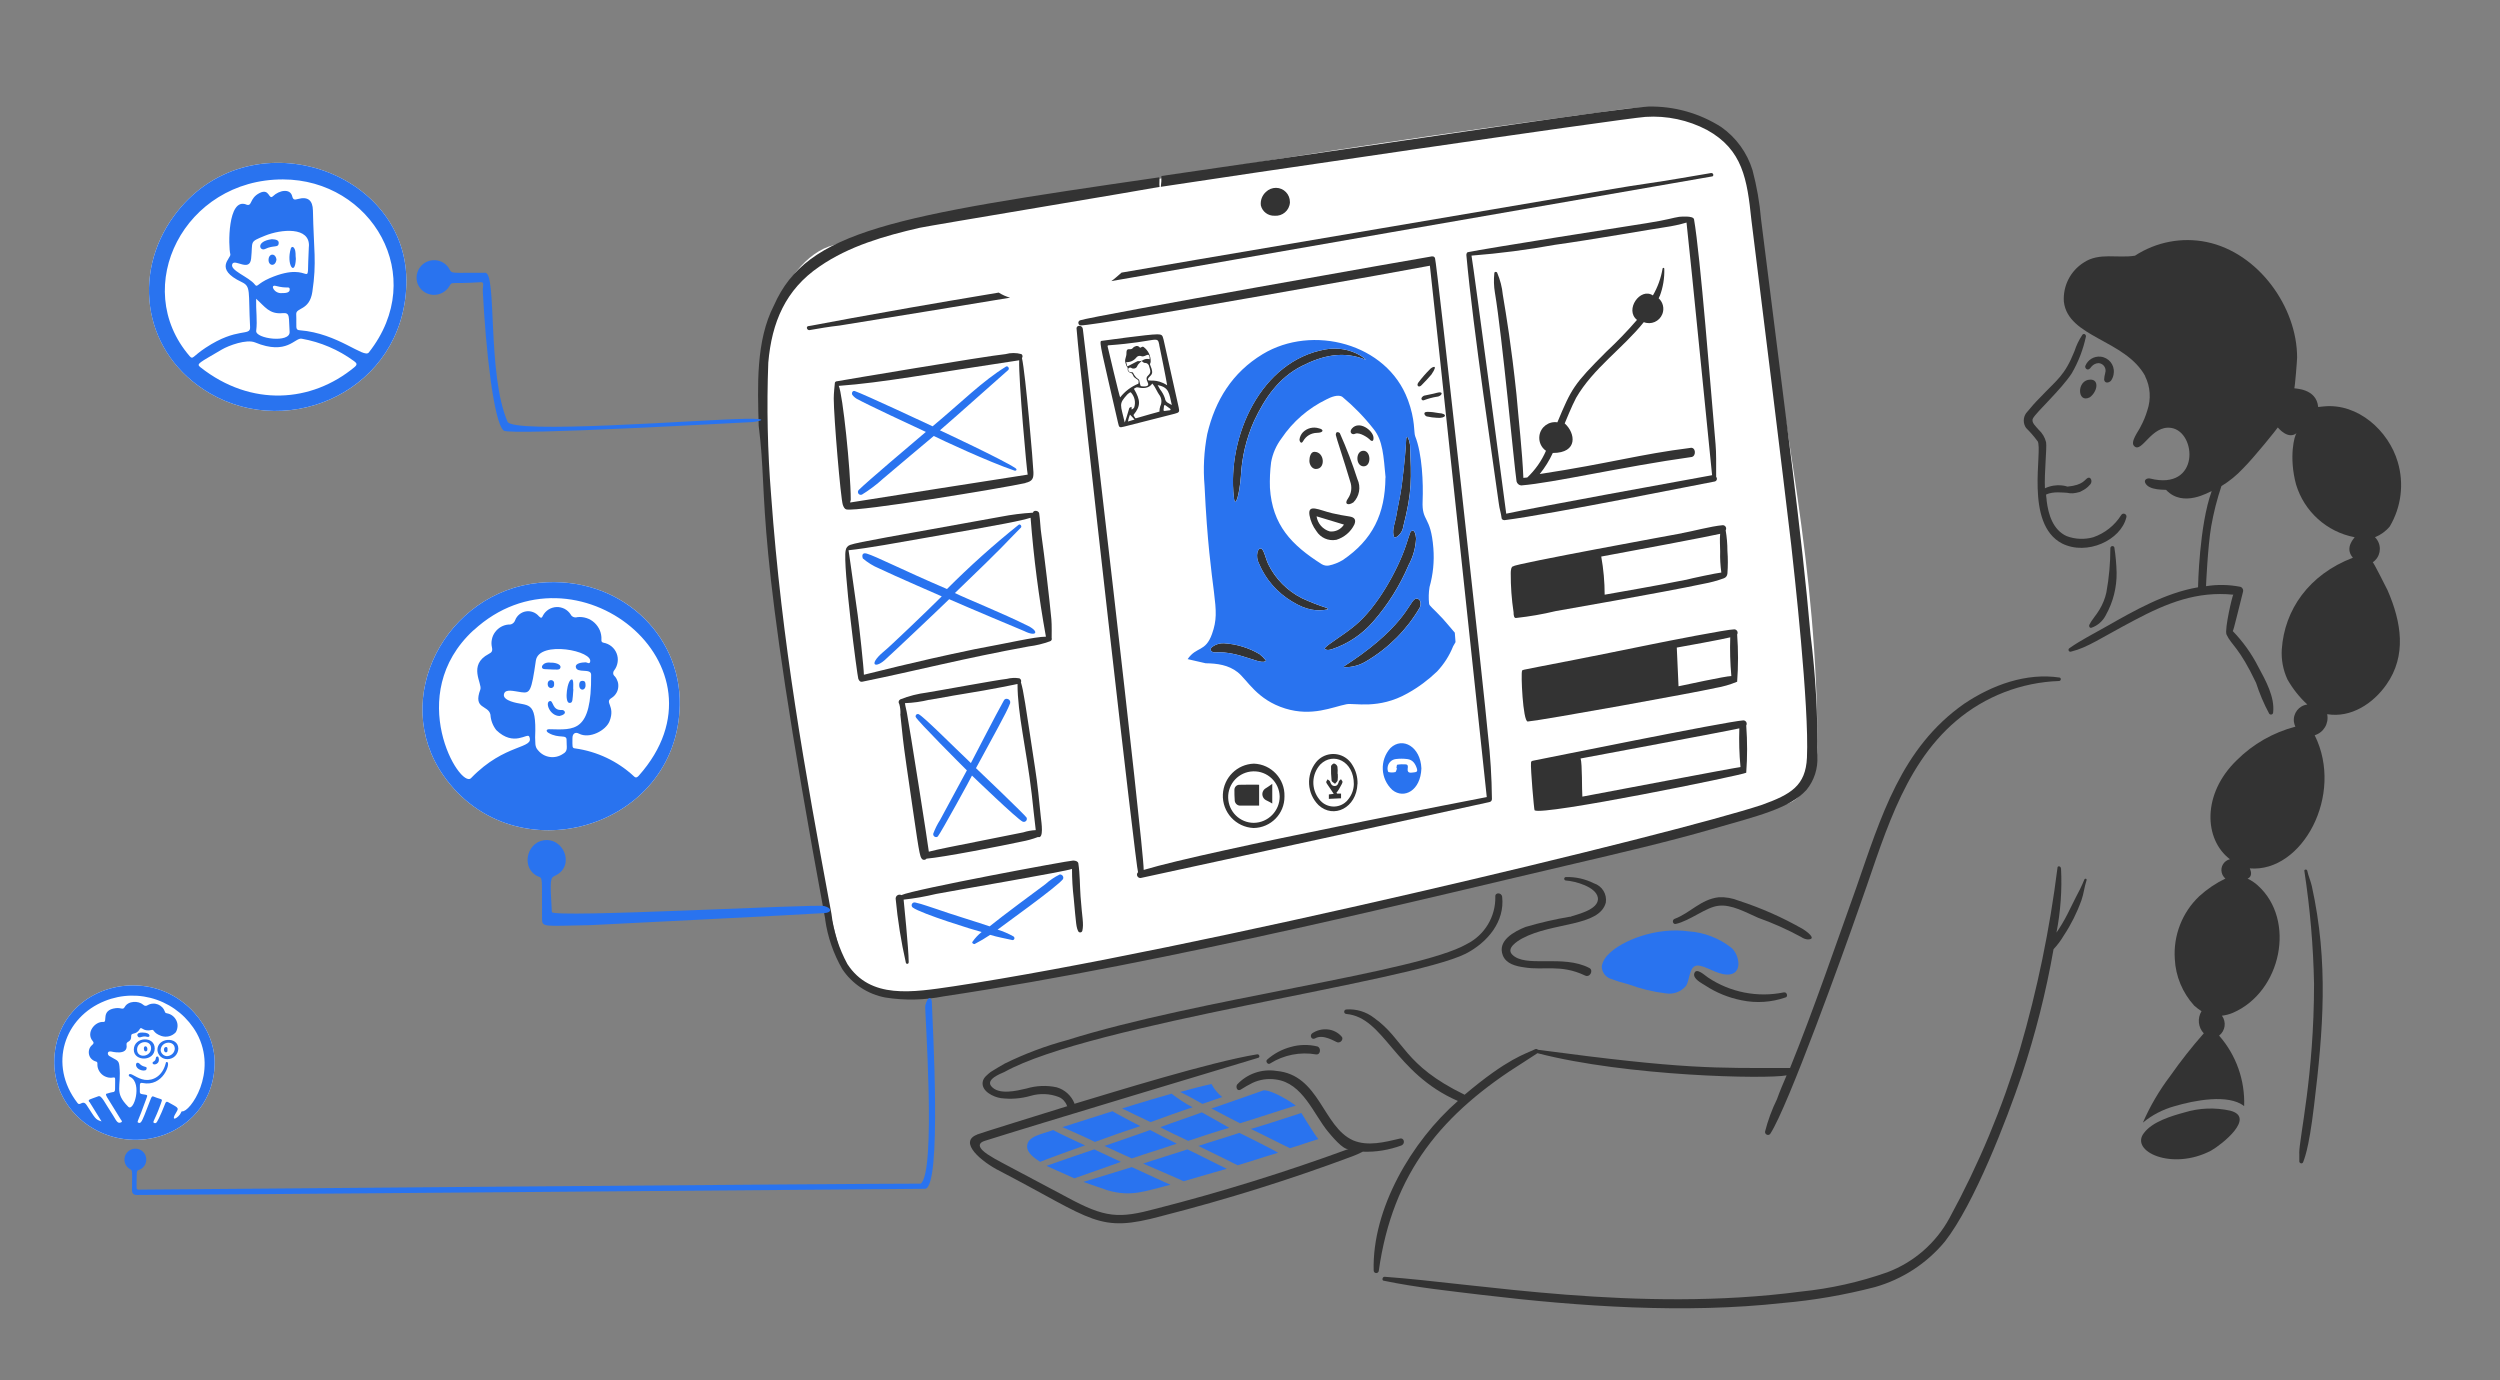 <?xml version="1.0" encoding="UTF-8"?><svg xmlns="http://www.w3.org/2000/svg" viewBox="0 0 344.17 190.02"><rect x="0" y="0" width="344.17" height="190.02" fill="#808080" stroke="none"/><g id="a"><path d="m114.71,33.76c-3.58.87-7.03,5.17-8.57,10.5-2.41,8.32-1.42,17.27-.6,23.86,1,7.97,3.15,37.67,10.47,64.22.97,3.53,5.79,5.49,11.83,4.68,12.19-1.63,90.64-17.77,118.37-26.43,1.79-.56,3.99-3.8,3.99-7.7,0-25.23-4.77-44.02-7.89-69.28-.59-4.76-.4-11.42-5.34-15.57-4.45-3.74-10.9-3.37-13.42-3.03-33.12,4.47-74.77,10.44-108.83,18.74Z" fill="#fff"/></g><g id="b"><path d="m181.35,144.06c-1.21-.29-2.48-.27-3.68.08-1.19.32-2.29.91-3.21,1.72-.31.24.08.78.39.55,1.89-1.19,4.15-1.63,6.34-1.25.63.08.71-.94.16-1.1Z" fill="#333"/><path d="m184.13,143.5c.54.1.83-.52.59-.77-.51-.61-1.25-.97-2.04-1.02-.72-.05-1.44.14-2.04.55-.39.31-.08.94.39.7,1.13-.68,2.81.48,3.1.54Z" fill="#333"/><path d="m246.43,147.03h0c-10.55,0-14.43.2-34.7-2.51-.1-.11-.26-.14-.39-.08-1.37.68-3.75,1.23-9.71,6.27-8.49-4.12-8.24-7.56-12.45-10.57-1.09-.85-2.46-1.27-3.84-1.17-.17.01-.3.16-.29.33,0,.16.14.28.29.29,5.27.49,6.56,8.14,15.36,11.98-6.35,5.55-11.82,14.83-11.59,23.34,0,.2.16.36.36.35.16,0,.31-.12.34-.28,1.91-13.6,8.74-21.76,20.05-28.82.63-.39,1.17-.78,1.8-1.17,12.32,3.2,31.63,3.59,34.3,3.05-.47,1.1-.94,2.19-1.33,3.29-.7,1.43-1.25,2.92-1.64,4.46-.03.22.13.42.35.45.14.02.27-.03.36-.14,2.41-3.62,10.26-25.45,12.06-30.63,3.42-9.41,5.93-19.78,13.55-26.24,3.97-3.37,8.97-5.3,14.18-5.48.14-.02.23-.14.22-.28-.01-.08-.06-.16-.14-.19-4.62-.7-9.32,1.02-13.16,3.6-8.67,6.07-11.45,15.54-14.88,25.38-2.61,7.27-5.8,16.63-9.09,24.75Z" fill="#333"/><path d="m283.72,119.54c0-.31-.47-.39-.47-.08-1.06,8.45-2.78,16.81-5.17,24.99-2.42,8.07-5.68,15.87-9.71,23.26-1.86,3.42-4.89,6.06-8.54,7.44-3.85,1.36-7.84,2.25-11.9,2.66-22.47,2.96-44.62-1.14-57.33-2.04-.31,0-.39.55-.08.55,4.54.94,9.09,1.41,13.63,1.96,13.4,1.59,27.82,2.59,41.28,1.1,4.28-.37,8.53-1.11,12.69-2.19,3.77-1.07,7.13-3.25,9.63-6.27,4.05-5.19,8.47-16.67,10.57-22.87,1.89-5.68,3.36-11.49,4.39-17.38.54-.57,1.01-1.2,1.41-1.88,1-1.51,1.82-3.15,2.43-4.86.31-.86.39-1.8.7-2.74.08-.24-.24-.31-.31-.08-.34.83-.74,1.64-1.17,2.43l-1.17,2.35c-.44.86-.94,1.7-1.49,2.5.57-2.91.78-5.89.63-8.85Z" fill="#333"/><path d="m134.51,156.2c-2.63,1.02.61,3.75,3.13,5.01,13.04,6.79,13.51,8.59,22.32,6.19,8.89-2.27,17.65-5.01,26.24-8.22.48-.18.96-.39,1.41-.63,1.81.07,3.62-.23,5.33-.86.55-.24.39-1.1-.24-.94-2.04.48-4.39,1.1-6.42.24-4.2-1.87-4.6-9.04-10.57-9.56-2-.31-4.03.39-5.4,1.88-.2.3-.04.96.47.71.53-.34,1.08-.66,1.65-.94,1-.47,2.12-.63,3.21-.47,3.72.48,5.2,4.8,7.21,7.21.39.47,2.12,2.59,2.82,2.35-8.68,3.18-17.52,5.93-26.48,8.22-5.2,1.4-7.02,1.29-12.3-1.57-10.34-5.51-9.56-5.04-10.5-5.64-1.1-.63-2.29-1.65-.82-2.12,6.61-2.1,35.16-10.68,37.64-11.43.31-.08.16-.55-.16-.48-6.46,1.05-19.82,5.22-25.14,6.81v-.08c-.43-1.06-1.33-1.87-2.43-2.19-1.37-.3-2.8-.24-4.15.16-1.33.31-3.84.94-4.86-.31-.78-.94,1.25-1.72,1.8-1.96,11.86-6.62,55.7-12.38,63.52-16.29,3.04-1.57,5.39-4.45,5.01-7.83-.08-.63-1.02-.63-.94,0,.05,2.74-1.47,5.27-3.92,6.5-6.8,3.92-37.01,7.54-55.06,13.24-2.94.79-5.8,1.87-8.54,3.21-.7.39-1.33.78-1.96,1.17-.47.39-1.02.78-1.1,1.41-.16,1.25,1.49,2.04,2.51,2.19,1.37.17,2.75.07,4.07-.31,1.29-.38,2.66-.33,3.92.16.51.22.91.65,1.1,1.17,0,.04.03.08.07.08,0,0,0,0,0,0-3.52,1.09-11.83,3.67-12.45,3.91Z" fill="#333"/><path d="m248,129.02c.26.17.55.28.86.31,1.41,0-.24-1.17-.63-1.41-2.81-1.61-5.77-2.92-8.85-3.92-.87-.35-1.8-.52-2.74-.48-2.51.28-3.95,2.18-6.11,2.98-.39.16-.24.78.16.7,1.98-.44,4.18-2.32,5.87-2.5,1.8-.24,3.84.94,5.48,1.65,2.05.73,4.04,1.62,5.95,2.66Z" fill="#333"/><path d="m245.57,136.62c-3.61.74-7.36,0-10.42-2.04-.39-.24-1.57-1.41-1.88-.63s1.02,1.41,1.49,1.72c1.52,1,3.23,1.69,5.01,2.04,2.01.42,4.09.28,6.03-.39.39-.08.23-.79-.23-.7Z" fill="#333"/><path d="m221.53,131.29c-.52.44-.88,1.05-1.02,1.72,0,.76.46,1.45,1.17,1.72.82.31,1.66.57,2.51.78,1.67.62,3.4,1.04,5.17,1.25,1.03.16,2.06-.23,2.74-1.02.55-.78.39-2.74,1.57-2.82,1.14,0,2.67,1.25,4.15,1.25,2.19,0,1.64-2.74.55-3.68-1.69-1.33-3.73-2.12-5.87-2.27-4.5-.64-9.2,1.29-10.96,3.05Z" fill="#2973ef"/><path d="m280.51,60.72c.77,1.27-1.86,11.39,3.37,14.1,3.42,1.71,8.09-.44,8.85-3.6.07-.2-.04-.42-.25-.49-.18-.06-.37.02-.46.18-.89,1.42-2.25,2.5-3.84,3.05-1.21.34-2.5.29-3.68-.16-1.88-.86-2.51-2.98-2.74-4.86,0-.31-.08-.55-.08-.86,1.02-.47,2.35-.25,2.9-.24.55.13.98.1,1.76-.12.69-.36.96-.5,1.44-1.06.31-.36.08-1.06-.35-.87s-.57.99-2.81,1.2c0,0-1.42-.55-3.1.23-.1-2.11.29-5.56.16-6.34-.16-.66-.52-1.26-1.02-1.72-.31-.39-1.1-1.02-.78-1.57.4-.8,3.88-3.96,5.33-6.19.92-1.58,1.58-3.3,1.96-5.09,0-.24-.24-.47-.48-.24-.47.7-.84,1.46-1.1,2.27-1.36,3.41-2.41,3.92-4.7,6.35-.69.69-1.35,1.43-1.96,2.19-.43.61-.43,1.43,0,2.04.57.56,1.09,1.16,1.57,1.81Z" fill="#333"/><path d="m287.79,52.26c-1.95,0-1.85,3.37-.08,2.43,1.05-.79,1.31-2.43.08-2.43Z" fill="#333"/><path d="m289.83,51.32c-.09.31-.14.62-.16.94.08.55.63.47.94.16.23-.32.37-.7.39-1.1.11-1.12-.71-2.11-1.83-2.22-.9-.09-1.76.44-2.09,1.28-.11.21.29.94.86.08.24-.28.58-.45.94-.47.57.02,1.01.5.99,1.06,0,.09-.02.18-.05.27Z" fill="#333"/><path d="m307.06,152.91c-2.1-.47-4.29-.39-6.34.24-1.72.47-4.39,1.25-5.56,2.82-2.01,2.52,3.85,5.26,9.24,2.43,1.41-.79,6.19-4.54,2.66-5.49Z" fill="#333"/><path d="m204.84,101.13c-.3-3.76-7.08-65.36-7.28-65.56-.08-.31-.39-.31-.63-.24-.37.04-46.67,8.2-48.25,8.77-.19.08-.28.29-.2.48.05.12.15.2.28.22,2.61,0,47.65-8.09,48.09-8.22.39,3.28,7.76,72.5,7.83,73.15-.12.04-38.17,7.3-47.23,10.03,0-3.32-8.32-74.37-8.38-74.49-.08-.55-.94-.55-.86,0,.56,7.34,8.25,74.8,8.46,74.8-.19.18-.2.47-.02.66.13.13.32.18.49.12,7.54-1.61,47.66-10.37,47.86-10.42.23-.02.41-.22.39-.45-.03-2.96-.21-5.92-.55-8.86Z" fill="#333"/><path d="m233.2,30.17c-.1-.51-1.92-.33-2.04-.32-.8.11-1.53.41-4.46.87-2.04.31-22.4,3.52-24.59,3.99-.16,0-.24.24-.24.39.93,10.27,3.78,29.11,4.47,34.23.08.7.31,1.33.39,2.04,0,.14.25.24.39.24,6.37-.8,28.02-5.17,28.98-5.33.2-.06.31-.28.25-.48-.02-.05-.05-.11-.09-.15,0-1.9.02-3.32-.08-4.46-.66-7.51-2.09-25.96-2.97-31.02Zm-25.84,40.55c-.01-.12-4.47-33.81-4.78-35.53,3.86-.3,7.7-.8,11.51-1.49,4.8-.66,13.89-2.25,15.19-2.43.98-.14,1.95-.35,2.9-.63.47,4.07,3.45,34.23,3.52,34.78-3.68.66-24.74,4.5-28.35,5.3Z" fill="#333"/><path d="m289.9,84.69c1.01-1.79,1.52-3.82,1.49-5.87-.03-1.15-.13-2.31-.31-3.45-.05-.15-.2-.23-.35-.18-.11.04-.19.14-.2.26,0,2.05-.18,4.09-.55,6.11-.18.83-.5,1.62-.94,2.35-.39.7-1.02,1.33-1.41,2.12-.08.24.08.47.31.39.85-.3,1.55-.92,1.96-1.72Z" fill="#333"/><path d="m295.31,51.79c.73,1.46.84,3.15.31,4.7-.23.79-.55,1.55-.94,2.27-.24.55-1.49,2.12-.86,2.66,1.04,1.04,2.37-2.94,5.09-2.51,3.52.55,3.99,8.69-2.9,6.97-.31-.08-.86.08-.7.55.47,1.17,2.9.94,2.9,1.02,2.35,2.51,5.95.24,6.27.16-1.72,4.7-1.88,13.16-1.88,13.24-4.54.78-8.77,3.21-12.77,5.48-1.64.94-3.37,1.8-4.93,2.9-.13.07-.17.24-.1.36.07.12.21.17.34.11,2.29-.57,3.94-1.8,8.69-4.31,4.56-2.41,8.62-4.02,13.63-3.52-.12,0-1.24,4.82-.94,5.48.67,1.47,1.75,1.75,4.07,6.66.47,1.46,1.07,2.88,1.8,4.23.09.14.27.18.41.09.09-.05.14-.15.14-.25.24-2.11-1.02-4.39-2.04-6.27-.92-1.81-2.11-3.48-3.52-4.93.14-.14.81-3.11,1.41-5.4.09-.3-.08-.61-.37-.7,0,0-.01,0-.02,0-1.55-.3-3.14-.33-4.7-.08,0-.08.24-5.48.71-8.22.33-1.89.8-3.74,1.41-5.56,1.1-.67,2.1-1.49,2.98-2.43,1.57-1.57,4.7-5.48,4.78-5.64.08.08,1.41,1.72,2.59.78-.3.3-1.09,3.26-.08,7.05,1.12,3.74,4.23,6.55,8.07,7.28.08,0-1.49,1.41-.24,2.82-6.07,2.33-9.42,7.17-9.79,12.61-.09,1.43.18,2.85.78,4.15.73,1.28,1.65,2.45,2.74,3.45-1.17.15-1.99,1.21-1.85,2.38.03.23.1.46.2.67-3.05.8-5.84,2.39-8.07,4.62-4.8,4.64-4.52,10.9-.94,13.63-.82.2-1.33,1.02-1.13,1.84.08.32.26.61.51.82-1.31.63-2.52,1.45-3.6,2.43-2.35,2.23-3.58,5.39-3.37,8.62.11,2.39,1.06,4.66,2.66,6.43.32.29.66.55,1.02.78-.59.97-.47,2.22.31,3.05-1.65,1.87-3.19,3.83-4.62,5.87-1.5,1.98-2.77,4.14-3.76,6.42,1.28-1.06,2.78-1.83,4.38-2.27,2.67-.79,7.41-1.72,9.56,0,.13-3.56-1.1-7.03-3.45-9.71.85-.65,1.03-1.87.39-2.74.51-.06,1.01-.19,1.49-.39,6.71-2.88,8.74-12.79,3.45-17.54-.42-.38-.89-.7-1.41-.94.86-.39.31-1.33.31-1.41,7.2.6,13.03-10.12,8.93-18.33,1.24-.38,1.98-1.63,1.72-2.9,3.29.55,6.35-1.49,8.15-4.07,2.81-3.98,2.09-8.57.16-13-.16-.31-1.96-3.92-2.04-3.84,1.02-.69,1.29-2.07.6-3.1-.08-.13-.18-.24-.29-.35.79-.32,1.5-.83,2.04-1.49,1.58-2.67,1.98-5.88,1.1-8.85-1.25-4.31-5.48-8.14-10.18-7.67-.24,0-.55.08-.78.08-.24-2.58-3.21-2.51-3.29-2.58.08,0,.39-3.84.39-4.23,0-6.96-5.33-14.42-12.45-15.9-3.41-.7-6.95-.02-9.87,1.88-2.35.39-4.93-.48-7.05.94-1.84,1.16-2.89,3.23-2.74,5.4.58,4.92,8.43,5.2,11.2,10.24Z" fill="#333"/><path d="m316.54,158.78v1.1c0,.15.13.28.28.28.12,0,.23-.08.26-.2.07-.28.73-1.36,1.49-7.75,1.26-10.39,2.02-19.7-.31-30.24-.16-.7-.48-1.41-.63-2.12-.08-.24-.47-.15-.39.08.78,5.13,1.23,10.32,1.33,15.51,0,12.7-2.04,21.16-2.04,23.34Z" fill="#333"/><path d="m232.73,61.66c-7.04.88-10.91,2.09-20.76,3.6.72-.89,1.32-1.86,1.8-2.9,3.52,0,3.13-2.74,1.64-4.07,0,0,1.02-2.51,1.57-3.52,2.35-4.07,6.43-6.81,9.32-10.42,1.01.4,2.15-.1,2.55-1.11.3-.76.1-1.63-.51-2.18.08-.08.08-.24.16-.31.45-1.2.66-2.48.62-3.76,0-.07-.05-.12-.12-.12-.07,0-.12.05-.12.12h0c-.22,1.3-.67,2.55-1.33,3.68-1.73-1.16-3.93,1.98-2.19,3.37-1.33,1.54-2.74,3-4.23,4.39-4.52,4.52-4.77,5.04-6.73,9.71-1.18-.18-2.29.63-2.47,1.82-.12.81.22,1.63.9,2.1-.6,1.39-1.48,2.64-2.58,3.68-.2.03-.41.02-.53.05-.16-3.76-.64-7.81-.95-11.49-.73-6.9-1.38-10.7-1.88-13.71-.1-1.05-.37-2.08-.78-3.05-.08-.16-.39-.16-.39.08-.09.89-.07,1.78.08,2.66,1.02,6.1,2.63,23.67,2.98,26,.08.3.32.51.63.55,4.47-.36,13.87-2.57,23.5-3.92.62-.16.55-1.34-.16-1.26Z" fill="#333"/><path d="m231.55,73.41c-.28.05-23.18,4.24-23.18,4.54-.34,0-.39.6-.39.94-.01,1.81.12,3.62.39,5.4,0,.37.04.87.39.78,1.82-.2,3.62-.51,5.4-.94.12-.02,14.85-2.58,20.36-3.76.95-.17,1.87-.42,2.78-.75.29-.09.49-.35.51-.66.08-1.04.08-2.09,0-3.13,0-.94-.08-1.89-.24-2.82.13-.22.07-.5-.15-.64-.07-.04-.16-.07-.24-.07-1.63.14-4.3.87-5.64,1.1Zm.48,6.42c-3.42.71-10.2,1.87-11.12,2.04,0-1.76-.16-3.52-.47-5.25,3.52-.63,15.51-2.9,16.37-3.13-.08.78,0,1.65,0,2.43-.03.97.03,1.94.16,2.9-.62.06-4.09.79-4.94,1.02h0Z" fill="#333"/><path d="m227.48,88.68c-18.15,3.71-17.94,3.43-17.94,3.68-.18.27.1,6.97.78,6.97,2.13-.19,23.07-3.98,25.85-4.62,1.02-.17,2.02-.46,2.98-.86.16-2.16.16-4.34,0-6.5.13-.22.07-.5-.15-.64-.07-.04-.16-.07-.24-.07-1.02,0-9.47,1.67-11.28,2.04Zm3.6,5.8c-.08-1.8-.16-3.52-.24-5.33.48-.08,6.5-1.17,7.36-1.41-.06,1.78-.01,3.56.15,5.33-.78,0-6.5,1.25-7.28,1.41h0Z" fill="#333"/><path d="m210.77,104.99c-.08.83.42,6.49.49,6.56,1.03.8,28.53-4.82,29.14-5.17.16-2.16.16-4.34,0-6.5.13-.22.07-.5-.15-.64-.07-.04-.16-.07-.24-.07-2.62.2-27.2,5.22-28.89,5.54-.23.05-.32.06-.35.27Zm7.07,4.68c-.08-.94,0-4.46-.24-5.25,1.65-.31,20.99-3.92,21.85-4.15-.06,1.78-.01,3.56.16,5.33-.77.08-18.01,3.37-21.77,4.07h0Z" fill="#333"/><path d="m113.6,126.59c.34,2.4,1.14,4.71,2.35,6.82,1.37,2.06,3.52,3.47,5.95,3.92,2.65.42,5.36.36,7.99-.16,31.55-4.73,68.28-13.96,86.78-18.25,6.34-1.49,12.77-2.98,19.03-4.78,6.29-1.82,10.66-2.82,13-5.4,1.06-1.3,1.59-2.95,1.49-4.62.08-5.6-.24-11.2-.94-16.76-1.24-14.17-3.28-28.87-6.81-57.18-.19-2.28-.59-4.53-1.17-6.74-.74-2.41-2.25-4.5-4.31-5.95-2.99-1.91-6.48-2.89-10.02-2.82-5.03.33-27.9,3.89-67.05,9.56.01.5-.01.99-.08,1.49,6.5-1.02,63.44-9.4,66.73-9.63,2.93-.19,5.86.43,8.46,1.8,4.93,2.72,5.53,6.81,6.11,12.38.86,6.81,4.54,36.58,5.48,44.72.37,3.37,2.5,22.26,2.17,29.32-.18,3.87-2.21,5.05-6.16,6.48-11.91,3.97-78.89,20.12-111.3,24.99-5.71.84-11.46,1.82-14.64-3.06-1.16-2.14-1.91-4.48-2.19-6.89-3.72-20.09-6.83-37.24-8.31-57.65-.49-6.07-.62-12.16-.39-18.25.48-5.58,2.38-10.06,7.05-13.24,4.07-2.82,9.01-4.23,13.79-5.33,1.02-.24,32.01-5.4,33.03-5.63-.08-.39.04-1-.04-1.32-36.81,5.33-48.5,7.34-53.04,17.61-2.52,4.87-2.26,11.12-2.11,16.6,1.42,11.29-.99,13.14,9.17,67.98Z" fill="#333"/><path d="m175.47,29.7c1.08.09,2.03-.72,2.11-1.8,0-.03,0-.05,0-.08.01-1.07-.84-1.95-1.91-1.96-.51,0-1.01.19-1.38.55-.53.47-.8,1.17-.71,1.88.21.86,1,1.44,1.88,1.41Z" fill="#333"/><path d="m111.25,44.9c-.31.08-.16.55.16.55,1.41-.24,2.74-.48,4.15-.63,1.58-.24,23.25-3.78,23.5-3.84-.55-.15-1.08-.39-1.57-.7-19.46,3.24-25.91,4.62-26.24,4.62Z" fill="#333"/><path d="m235.7,24.3c.31-.08.16-.55-.16-.47-.12,0,.71-.11-4.15.7-3.13.55-6.27.94-9.4,1.49-4.47.78-66.5,11.28-67.59,11.51-.47.39-.94.86-1.41,1.17.12-.03,82.59-14.41,82.71-14.41Z" fill="#333"/><path d="m141.17,66.48c1.01-.23,1.12-.66,1.1-1.48-.02-1-1.09-13.6-1.58-15.71.13-.17.1-.41-.07-.54,0,0,0,0,0,0-.72-.2-1.48-.2-2.19,0-2.8.28-22.36,3.58-23.34,3.76-.09.04-.16.13-.16.24-.03.31-.15,1.41-.15,2.11,0,2.52.95,13.75,1.25,14.64.12.34.27.58.48.63,1.61.36,21.61-2.95,24.67-3.63Zm-25.69-13.36c6.05-.44,12.32-1.65,24.83-3.52-.1,2.68,1.06,15.4,1.17,15.74-.12,0-24.31,3.81-24.44,3.84,0-.16.08-.24.08-.39,0-4.04-1.12-14.59-1.65-15.66Z" fill="#333"/><path d="m141.64,88.99c.99-.12,1.96-.36,2.9-.7.19-.05.3-.24.25-.43,0-.02,0-.03-.01-.04,0-.12.03-1.87-.04-2.57-.27-2.86-.95-8.69-1.37-11.61-.16-1.02-.16-2.04-.31-2.98-.08-.39-.78-.47-.86-.08-1.47.08-2.94.27-4.39.55-15.26,2.77-19.56,3.47-20.76,3.88-.34.11-.59.41-.63.77-.42,1.97,1.62,17.4,1.74,17.67.25.56.45.41.93.32,6.75-1.37,13.61-3.15,22.55-4.78Zm-23.57-4.39c-1.05-7.41-1.15-8.27-1.25-8.85,2.51-.25,7.22-1.12,9.79-1.57,12.45-2.16,13.84-2.48,15.27-2.9.42,5.49,1.13,10.95,2.11,16.37-1.53,0-5.28.9-9.79,1.72-9.1,1.9-13.66,3.16-15.27,3.52,0-.82-.65-6.83-.86-8.3h0Z" fill="#333"/><path d="m123.94,98.31c.4,3.57.27,2.98.86,7.13,1.45,9.9,1.73,12.27,2.04,12.69.09.21.33.3.54.21.07-.03.12-.08.17-.13,2.37-.2,10.51-1.79,13.08-2.35.77-.14,1.54-.35,2.27-.63.83.27.48-1.94.39-2.74-.2-1.96-.46-4.7-.78-6.66-1.43-9.42-1.58-10.61-1.96-11.9.09-.2,0-.44-.2-.54-.01,0-.02,0-.03-.01-.57-.09-1.16-.06-1.72.08-1.39.15-9.5,1.65-10.97,1.88-1.26.16-2.5.47-3.68.94-.21.1-.3.36-.19.57.01.02.02.04.04.06.13.46.18.93.16,1.4Zm3.99-1.96c1.49-.24,2.98-.55,4.47-.78,4.34-.69,7.79-1.43,7.68-1.41,0,4.13,1.2,8.79,1.96,15.19.01.12.52,4.82.55,4.93-.59.03-1.16.13-1.72.31-11.88,2.38-11.06,2.18-13,2.66,0-.33-2.71-17.53-2.98-18.88-.08-.55-.24-1.02-.31-1.57,1.14-.04,2.26-.2,3.37-.47Z" fill="#333"/><path d="m148.76,123.46c-.11-1.56-.08-3.13-.31-4.62-.07-.26-.35-.36-.71-.37-.52-.02-22.1,3.99-23.65,4.76-.26-.14-.58-.05-.72.21-.04.08-.07.17-.07.26.28,2.98.75,5.93,1.41,8.85.03.11.15.16.25.13.09-.03.14-.11.14-.21,0-1.79-.69-8.5-.7-8.62,1.5-.16,2.99-.43,4.46-.78,3.15-.6,17.9-3.1,18.72-3.45,0,1.36.08,2.72.24,4.07.33,3.6.34,3.97.63,4.54.09.14.28.18.42.09.06-.04.11-.1.13-.17.23-1.03-.03-1.76-.24-4.7Z" fill="#333"/><path d="m133.1,106.07c-.86,1.57-3.29,6.11-3.68,6.81-.38.59-.69,1.22-.94,1.88-.05.21.09.42.3.47.12.03.24,0,.33-.08.43-.52,4.62-8.15,4.7-8.38.12.11,6.17,5.95,6.97,6.34.21.1.45,0,.55-.2.05-.11.05-.24,0-.35-.2-.34-6.69-6.57-6.97-6.81,2.32-4.33,4.23-7.64,4.7-8.93.16-.55-.63-.86-.86-.39-1.02,1.8-4,7.6-4.54,8.62-2.62-2.48-6.45-6.36-7.21-6.74-.17-.05-.34.04-.39.21-.02.06-.02.12,0,.18.16.47,6.42,6.74,7.05,7.36Z" fill="#2973ef"/><path d="m118.76,76.86c.68.58,1.45,1.06,2.27,1.4,2.19,1.05,8.49,3.78,8.62,3.84-1.96,1.96-7.28,7.05-7.99,7.6-2.26,1.89-1.12,2.45.39.94.55-.47,7.75-7.28,8.62-8.15,2.66,1.17,9.56,4.07,10.34,4.39,1.68.84,2.11.08.55-.7-3.6-1.8-8.56-3.77-10.1-4.54,7.53-7.23,6.59-6.51,9.09-9.01.16-.16-.08-.55-.31-.39-3.45,2.76-6.75,5.72-9.87,8.85-6.14-2.63-9.77-4.5-11.05-4.88-.58-.16-.69.2-.54.66Z" fill="#2973ef"/><path d="m118.14,55c.9.53,7.76,3.75,9.32,4.46-2.04,1.72-8.22,6.97-9.24,7.99-.15.16-.15.41,0,.56.12.12.31.15.46.07,1.03-.64,2.01-1.37,2.9-2.19,1.49-1.25,6.11-5.17,6.97-5.87,1.15.57,7.47,3.53,11.09,4.76.26.09.45-.14.14-.34-1.82-1.21-10.26-5.14-10.38-5.2,2.11-1.8,8.93-7.91,9.4-8.3.24-.24-.08-.63-.31-.47-3.29,2.03-6.01,4.81-10.1,8.22-.12-.06-9.53-4.46-10.73-4.86-.31-.08-.47.31-.31.55.21.26.47.48.78.62Z" fill="#2973ef"/><path d="m145.87,120.4c-.71.35-1.37.8-1.96,1.33-.86.63-6.03,4.46-7.67,5.8-1.1-.39-5.95-1.88-7.21-2.35-1.02-.31-1.96-.7-3.05-.94-.21-.05-.42.09-.47.3-.03.15.03.31.15.4,1.18.86,8.51,3.13,9.48,3.37-.48.38-.9.83-1.25,1.33-.16.16.16.39.31.31.73-.38,1.43-.79,2.11-1.25,1.02.31,1.96.47,2.98.7.14.06.29,0,.35-.14.05-.12,0-.27-.11-.34-.69-.39-1.43-.71-2.19-.94.45-.37,8.32-5.98,9.01-6.97.1-.23-.01-.49-.24-.59-.07-.03-.15-.04-.23-.03Z" fill="#2973ef"/><path d="m158.32,155.57c-1.02.39-5.17,1.8-6.27,2.19.7.31,3.21,1.49,3.76,1.72,2.04-.7,4.15-1.33,6.19-2.04-.63-.31-3.13-1.57-3.68-1.88Z" fill="#2973ef"/><path d="m165.45,153.14c-1.88.7-3.84,1.33-5.71,2.04.55.31,3.13,1.57,3.84,1.88,1.88-.63,3.76-1.25,5.64-1.8-1.33-.78-2.51-1.41-3.76-2.12Z" fill="#2973ef"/><path d="m170.62,155.96c-1.88.63-3.76,1.17-5.64,1.8,1.33.63,4.93,2.43,5.4,2.66,1.88-.55,3.68-1.17,5.56-1.72,0-.08-4.31-2.27-5.33-2.74Z" fill="#2973ef"/><path d="m150.72,157.21c2.11-.78,4.15-1.49,6.27-2.19-.24-.08-3.76-1.96-3.84-2.04-2.27.7-6.81,2.19-6.89,2.19.23.08,4.07,1.8,4.47,2.04Z" fill="#2973ef"/><path d="m155.81,160.67c-.78.24-6.34,1.96-6.66,2.04,1.1.39,2.19.78,3.37,1.17,3.26.93,5.09.1,8.62-.78-.08,0-4.46-2.04-5.33-2.43Z" fill="#2973ef"/><path d="m154.32,159.95c-.24-.08-2.66-1.25-3.68-1.72-.55.16-6.58,2.27-6.58,2.27.63.31,3.21,1.41,3.84,1.72.16-.07,6.27-2.19,6.42-2.27Z" fill="#2973ef"/><path d="m158.39,154.48c1.96-.7,3.84-1.41,5.8-2.04-1.02-.53-1.99-1.16-2.9-1.88-.31.08-4.86,1.41-6.81,2.04.16.08,3.53,1.72,3.92,1.88Z" fill="#2973ef"/><path d="m163.49,158.23c-1.17.39-5.25,1.65-6.11,1.96.55.24,5.09,2.19,5.56,2.43,1.1-.31,5.09-1.49,5.95-1.72-.55-.23-4.07-2.04-5.4-2.66Z" fill="#2973ef"/><path d="m179.15,153.22c-2.11.7-6.74,2.19-6.97,2.19.7.31,5.01,2.5,5.4,2.66,1.33-.39,2.58-.86,3.92-1.25-.55-.63-2.04-3.13-2.35-3.6Z" fill="#2973ef"/><path d="m173.99,150.09c-1.1.39-6.89,2.43-7.21,2.51,1.02.55,3.6,1.88,3.92,2.04,2.58-.78,5.09-1.65,7.68-2.43-.24-.24-3.06-2.11-4.39-2.11Z" fill="#2973ef"/><path d="m165.53,151.97c.94-.31,1.8-.63,2.74-.94-.62-.49-1.13-1.1-1.49-1.8-1.41.31-2.9.71-4.31,1.1,1.02.47,3.06,1.64,3.06,1.64Z" fill="#2973ef"/><path d="m149.39,157.69c-.16-.08-3.92-1.8-4.39-2.12-1.49.56-3.6.82-3.6,2.27,0,.94,1.1,1.65,1.8,2.11.31-.16,5.01-1.88,6.19-2.27Z" fill="#2973ef"/><path d="m216.13,126.2c-2.06.35-4.1.82-6.11,1.41-1.57.63-3.92,1.88-3.13,3.92.47,1.17,1.8,1.49,2.98,1.65,2.66.44,5-.46,8.3,1.1.71.39,1.25-.7.63-1.02-3.67-1.92-8.84.06-10.65-1.88-.78-.86.7-1.8,1.41-2.19,4.17-2.25,10.62-1.59,11.51-4.93.18-1.17-.51-2.3-1.65-2.66-1.19-.6-2.51-.89-3.84-.86-.13,0-.24.11-.24.24s.11.24.24.24c1.25.08,4.15.86,4.39,2.35.29,1.76-3.38,2.42-3.84,2.66Z" fill="#333"/></g><g id="c"><g id="d"><path id="e" d="m19.63,135.73c5.78.63,9.93,5.74,9.92,10.53,0,6.15-4.71,10.21-9.96,10.62-6.6.52-12.06-4.45-12.12-10.52-.07-7.05,5.89-11.31,12.16-10.63Z" fill="#fff"/><path id="f" d="m128.28,137.87c.09,2.94,1.43,25.83-.96,25.79-1.8,0-106.69.89-108.5.85-.45-.01-.65-.22-.65-.69.02-2.7.11-2.67-.29-2.88-.3-.17-.53-.44-.65-.76-.12-.32-.13-.68-.03-1,.11-.33.32-.61.61-.8.29-.19.63-.27.97-.24.34.03.66.18.91.42.25.24.4.56.44.9.04.34-.04.69-.22.98-.18.29-.46.51-.79.62-.36.15-.28.14-.32,2.02-.02.8,0,.7.8.69,5.58-.04,96.72-.82,107.14-.82,2.19-1.48.53-24.07.64-24.51.38-1.51.89-1.04.89-.57Z" fill="#2973ef"/><path id="g" d="m19.63,135.73c5.78.63,9.93,5.74,9.92,10.53,0,6.15-4.71,10.21-9.96,10.62-6.6.52-12.06-4.45-12.12-10.52-.07-7.05,5.89-11.31,12.16-10.63Zm-7.34,15.98c-.23-.36.02-.32,1.25-.79.45-.17.88.91,2.03,2.64.38.58.6,1.26,1.14.93.18-.11-.02-.27-.09-.39-2.07-3.43-2.34-3.47-1.77-3.58.2-.07.41-.12.61-.16.31,0,.38-.16.38-.42,0-1.61.11-1.63-.26-1.6-.28.05-.56.04-.83-.04-.27-.08-.52-.21-.73-.4-.21-.19-.37-.42-.48-.68-.11-.26-.15-.54-.13-.82,0-.18-.09-.23-.22-.27-.23-.06-.44-.19-.61-.36-.17-.17-.28-.39-.33-.63-.05-.24-.03-.48.04-.71.08-.23.22-.43.41-.58.22-.21.25-.32.04-.56-.93-1.12.33-2.7,1.49-2.6.66.05-.43-1.64,1.71-1.9.78-.09.97.3,1.23-.16.49-.88,1.9-.87,2.53-.32.08.09.19.15.31.16s.24-.02.34-.1c.21-.12.45-.19.69-.2.24-.02.48.02.71.11.22.09.43.23.59.4.17.18.29.39.37.62.05.18.18.18.32.21.27.05.53.17.75.35.22.17.39.4.51.65s.17.53.15.81c-.02.28-.1.55-.24.79-.25.27-.57.46-.93.55-.36.09-.73.07-1.08-.05-1.18-.42-.91-.93-1.33-.82-1.21.3-1.37-.58-1.62-.12-.49.86-1.21.43-1.18.95.04.95-.73.65-.64,1.21.25,1.56-2.07.93-2.16.92-.53-.07-.49.44-.22.62,1.02.64,1.31.51,1.4,1.4.3,2.95-.79,3.56,1.21,5.59.76.78,1.97-3.2.3-4.09-.11-.06-.32-.17-.18-.35.24-.31,1.06.59,2.17.74,1.16.15,2.4-.54,2.85-2.19.03-.12.04-.31.21-.27.55.11-.55,3.48-3.38,2.89-.51-.11-.33.33-.37,1.2-.01.25.1.3.33.34.86.15.76.04.5.79-1.11,3.1-1.27,3.02-1.05,3.13.32.16.47-.09.86-1.05,1.03-2.54.9-2.69,1.3-2.52,1.22.51,1.24.15.93,1.02-.83,2.31-1.19,2.47-.91,2.59.33.14.4-.05,1.04-1.46.56-1.25.5-1.62.91-1.39,1.22.69,1.51.74,1.18,1.26-1.1,1.74.35.81.58.16.03-.08.08-.18.16-.17,1,.19,4.99-5.28,2-10.76-1.21-2.14-3.16-3.77-5.49-4.59-2.32-.82-4.87-.76-7.15.16-5.57,2.21-7.86,8.75-3.77,14.05.37.48.72-.53,1.26.29,1.17,1.77,1.16,1.99,2.05,2.24-.91-1.49-1.27-2.07-1.65-2.66Z" fill="#2973ef"/><path id="h" d="m24.55,144.36c-.01.38-.17.75-.44,1.02-.27.27-.64.42-1.02.43-.35.02-.69-.1-.96-.33-.26-.23-.43-.55-.46-.9-.05-1.77,2.88-1.94,2.88-.21h0Zm-.49,0c0-1.14-1.85-1.1-1.95.2.02.22.11.42.27.57.15.15.35.25.57.27.28,0,.56-.11.77-.3.21-.19.33-.46.35-.75h0Z" fill="#2973ef"/><path id="i" d="m18.42,144.5c.02-1.78,2.88-1.93,2.88-.16,0,1.84-2.9,1.81-2.88.16Zm.45,0c0,1.25,1.93,1.04,1.93-.2,0-1.24-1.94-1.04-1.93.2h0Z" fill="#2973ef"/><path id="j" d="m19.25,146.48c.52.51,1,.27.94.62-.05.29-.22.26-.48.28-1.37-.16-1.1-1.54-.46-.91Z" fill="#2973ef"/><path id="k" d="m20.32,142.75c-.84-.26-1.15.39-1.39-.16-.08-.18.04-.29.18-.37.16-.06.34-.09.51-.07,1.21-.01,1.07.71.7.59Z" fill="#2973ef"/><path id="l" d="m21.02,146.4c-.09-.37.37-.09.45-.8.02-.17.29-.22.34-.06.33.99-.72,1.17-.79.86Z" fill="#2973ef"/><path id="m" d="m22.85,144.88c-.37-.01-.37-.76.01-.74.23,0,.2.21.2.38,0,.15.02.36-.22.35Z" fill="#2973ef"/><path id="n" d="m20.09,144.74c-.23.02-.26-.19-.28-.37-.04-.4.42-.48.48,0,0,.16,0,.35-.2.37Z" fill="#2973ef"/></g><g id="o"><path id="p" d="m55.94,39.23c-.45,14.4-15.95,21.4-27.06,14.91-9.12-5.34-10.79-16.35-4.97-24.36,10.16-13.99,32.53-6.48,32.03,9.45Z" fill="#fff"/><path id="q" d="m69.85,58.01c.43,1.82,26.38-.24,32.65-.35,4.17-.07,1.51.44,1,.45-.8.01-33.3,1.89-34.16,1.17-1.4-1.18-2.47-11.36-2.87-19.08-.04-.85.27-1.39-.29-1.35-4.37.29-3.87-.17-4.33.57-.23.38-.57.69-.97.9-.4.2-.84.3-1.29.27-.45-.03-.88-.18-1.24-.44-.37-.26-.65-.61-.83-1.02-.23-.57-.23-1.22,0-1.79.23-.58.67-1.04,1.23-1.3.56-.26,1.2-.29,1.79-.1.59.2,1.08.62,1.36,1.16.32.6.2.44,4.9.45,1.63,0,.25,13.96,3.06,20.47Z" fill="#2973ef"/><path id="r" d="m40.73,35.65c-.11,2.52-1.36.78-.69-1.45.05-.17.27-.36.48,0,.25.43.13.92.21,1.45Z" fill="#2973ef"/><path id="s" d="m55.94,39.23c-.45,14.4-15.95,21.4-27.06,14.91-9.13-5.34-10.79-16.34-4.97-24.36,10.16-13.99,32.54-6.48,32.03,9.45Zm-22.05-11.07c.88.33.39-.85,1.85-1.59,1.41-.71,1.22,1.04,1.85.43.84-.81,2.37-1.11,2.64.03.13.52.36.48.77.37,1.37-.38,2.05.16,2.08,1.58.1,5.38.54,7.08-.08,11.2-.39,2.61-2.26,2.13-2.22,3.07.08,1.85-.2,2.17.52,2.22,5.21.41,8.8,3.91,9.47,3.06,8.31-10.54.34-23.81-11.81-23.83-13.58-.03-21.05,14.8-12.86,24.32.47.55.41.04,2.2-1.14,4.4-2.91,6.19-1.53,6.13-2.84-.26-4.99.15-5.59-1.16-6.21-3.9-1.85-1.41-3.27-1.56-3.83-.29-1.08-.38-7.82,2.18-6.85Zm14.89,22.4c.49-.4.31-.58-.06-.86-2.13-1.56-4.59-2.61-7.18-3.07-.94-.2-2.01,2.34-6.43.51-1.17-.48-3.62.42-4.57.98-3.09,1.83-3.57,1.95-2.96,2.43,7.02,5.54,15.33,4.86,21.2.01Zm-6.25-16.64c.15-2.73-3.79-2.4-6.08-1.46-2.2.9-1.61.66-1.88,3.15-.2,1.85-2.2.03-2.57.7-.49.9,2.27,1.79,3.09,2.87.35.46.29-.12,2.02-.88,6.36-2.75,5.02,2.62,5.41-4.38Zm-7.27,7.21c-.04,1.58.19,2.99.01,4.41-.14,1.1,4.72,1.73,4.6.14-.15-2.01.12-2.67-.95-2.57-1.86.18-2.44-.9-3.66-1.98Zm3.56-.78c.51.01,1.14-.05,1.06-.57-.06-.41-.34,0-1.91-.42-.86-.23-.23,1.1.84.99Z" fill="#2973ef"/><path id="t" d="m37.43,32.93c.44.03.98.07.94.56-.05.67-.69.21-1.88.79-.73.35-1.35-1.05.93-1.35Z" fill="#2973ef"/><path id="u" d="m38.06,35.74c-.14,1.02-1.09.88-1.09.05,0-.93.97-1.01,1.09-.05Z" fill="#2973ef"/></g><g id="v"><path id="w" d="m74.27,80.23c-12.87,1.21-20.66,15.92-13.21,26.55,9.72,13.86,32.23,7.37,32.52-9.75.17-9.74-8.29-17.84-19.31-16.8Z" fill="#fff"/><path id="x" d="m74.12,120.68c-2.4-1.04-1.7-4.57.67-4.99,2.82-.49,4.45,3.54,1.64,4.86-.68.32-.73.43-.46,5.01.05.85,36.27-1.13,37.48-.83,1.1.27,1.07.9.08.97-2.83.2-32.18,1.66-32.2,1.66-6.53.12-6.7.34-6.71-.9-.04-5.69.13-5.52-.48-5.79Z" fill="#2973ef"/><path id="y" d="m78.93,94.94c-.12,1.45-.05,1.85-.54,1.83-.75-.02-.29-3.35.36-3.23.28.05.11,1.39.18,1.39Z" fill="#2973ef"/><path id="z" d="m80.61,94.36c0,.77-.87.8-.87-.04,0-.32.07-.58.45-.59.41,0,.42.31.42.63Z" fill="#2973ef"/><path id="aa" d="m93.58,97.03c-.29,17.12-22.81,23.61-32.52,9.75-7.45-10.63.34-25.34,13.21-26.55,11.02-1.04,19.48,7.07,19.31,16.81Zm-28.39-10.27c-9.66,8.91-1.86,21.94-.34,20.36,4.71-4.88,8.82-3.97,8-5.73-.25-.53-2.11,1.46-4.52-.87-.48-.61-.77-1.36-.81-2.13-.3-1.38-2.43-.7-1.39-3.47.3-.81-1.76-3.36,1.15-4.89.4-.21.57-.37.44-.94-.08-.36-.08-.72,0-1.08.07-.36.22-.69.44-.99.22-.29.49-.54.81-.72.32-.18.67-.29,1.03-.32.2.02.4-.02.56-.13.17-.11.29-.27.36-.46.12-.32.32-.6.58-.81.26-.21.57-.36.9-.41.33-.06.67-.02.99.1.32.12.59.32.81.58.3.31.41.22.55-.11.18-.34.45-.62.77-.83.32-.2.7-.32,1.08-.34.38-.02.76.07,1.11.24.34.18.63.44.84.76.08.17.22.3.39.37.17.07.36.08.54.02.43-.05.86,0,1.27.13.41.13.78.35,1.1.65.31.29.56.65.73,1.04.16.4.24.82.22,1.25-.02.22,0,.39.28.45.4.07.78.24,1.1.5.32.26.56.59.71.97.15.38.2.79.14,1.2-.06.41-.21.79-.46,1.12-.05.06-.1.13-.12.21-.03.08-.03.16-.03.24,0,.08.03.16.08.23.04.07.1.13.16.18.18.22.31.47.39.74.08.27.09.56.05.84s-.14.55-.3.78c-.15.24-.36.44-.6.59-1.05.63.55,1.06-.28,3.2-.51,1.3-2.77,2.48-4.21,1.72-.53-.28-.9.01-.9.61,0,1.15-.08,1.39.36,1.42,3.03.42,5.86,1.76,8.1,3.84.26.27.46.15.66-.07,13.49-15.14-8.8-32.88-22.73-20.03Zm8.48,14.77c.06.63-.1,1.26.42,1.78.4.49.97.81,1.6.9.63.09,1.27-.06,1.79-.41.79-.42.49-.99.52-1.92.03-.85-1.04-.14-2.48-.98-.35-.2-.38-.52.12-.51,3.43.07,5.81.48,5.74-7.5,0-.97-2-.12-2.11-1.08-.06-.51.84-.62,1.35-.63.21,0,.48.26.6,0,.67-1.57-7.04-3.08-7.45-.23-.61,4.25-.8,4.51-1.98,4.35-1.09-.15-2.18-.5-2.4.22-.16.52.42.84.93,1.03,2.3.82,3.59-.44,3.35,4.98Z" fill="#2973ef"/><path id="ab" d="m77.02,98.57c-1.34-.03-2-1.86-1.35-2.05.55-.16.3,1.32,1.67,1.22.4-.03.85.58-.32.83Z" fill="#2973ef"/><path id="ac" d="m75.82,91.23c.54-.04,1.49.21,1.33.69-.12.35-.31.28-2.15.2-.79-.03-.32-1.07.82-.89Z" fill="#2973ef"/><path id="ad" d="m76.28,94.15c.09.74-.89.79-.88,0,.01-.74.97-.65.88,0Z" fill="#2973ef"/></g></g><g id="ae"><path d="m159.25,46.03c-.93-.03-7.57.89-7.63.9-.36.05.1,1.67,2.28,11.2.17.75.17.77.9.59,2.3-.58,4.6-1.17,6.91-1.76.62-.16.7-.25.56-.86-.69-3.11-1.38-6.22-2.08-9.33-.16-.68-.24-.73-.94-.75Zm-4.41,12.14c-.57-2.5-.88-2.51.34-3.85.11-.11.24-.2.37-.29.05-.03.11-.03.15.01.51.56.68,1.35.44,2.06-.08.16-.42.31-.35.29,0-.13,0-.26-.01-.39-.11.06-.29.1-.32.2-.15.51-.53,1.82-.62,1.96Zm1.35-.41c-.3.1-.6.19-.91.27.06-.33.16-.64.28-.95,0,0,.64.66.64.69h0Zm3.45-1.16c-.01.12.15-.02-3.24.98-.05.01-.1,0-.13-.05-.2-.33-.26-.36-.19-.45.96-1.18.97-1.95.02-3.56.23-.12.33-.24.55-.19.75.17,1.51.15,1.99-.53.14.19.25.32.34.48.21.34.36.71.59,1.04.36.46.42,1.09.16,1.61-.07.22-.1.44-.11.67Zm-4.23-5.93c.1-.08.23-.09.34-.02.24.17.58.11.75-.13.03-.04.05-.07.06-.12.09-.27.4-.47.6-.7.16.11.28.25.41.26.3-.03.57.17.62.46.13.44.33.84-.05,1.19-.33.3-.4.49-.13,1.05.37.76-.93.5-.93.5-.09.03-.22-.69-.22-.69,0-.08-.02-.16-.08-.22-.21-.17-.13-.11-.38-.3-.18-.2-.33-.43-.44-.67-.04-.05-.4-.01-.52-.12-.16-.16-.16-.44-.06-.48Zm-.22-.24c-.06-.19-.11-.39-.15-.58.53.04,1.04-.19,1.37-.6.16-.24.47-.33.74-.21.33.11.65-.18.88-.2.27-.02.25.63.23.62-.27-.09-.56-.06-.81.06-.23.17-.52.24-.81.19-.04-.01-1.4.74-1.45.73Zm5.86,6.05l-.74.1c-.06,0-.12-.04-.13-.1,0,0,0-.02,0-.03l.07-.58c0-.06.07-.11.13-.1.02,0,.04,0,.05.02l.67.48c.05.04.07.11.03.16-.02.03-.05.05-.08.05Zm.26-.73c-.42-.26-.85-.32-.94-.93-.15-.45-.39-.87-.68-1.24-.09-.16-.19-.33-.32-.56,1.59.29,1.58,1.12,1.95,2.73h0Zm-1.72-8.26c.13.61.96,4.69,1.09,5.55-1.53-1-2.59-.46-2.64-.75-.01-.1.02-.2.08-.28.09-.11.18-.21.28-.3.14-.13.21-.3.22-.49-.03-.32-.12-.63-.26-.93-.12-.26.03-.2.05-.48.04-.8-.33-1.56-.97-2.04-.24-.17-.4.22-.54.06-.11-.15-.29-.22-.47-.2-.54.17-.39.3-.64.41-.21.1-.47-.05-.61.12-.17.2-.06.57-.14.81-.27.83-.1.9-.05,1.15.05.18.13.36.25.51.06.08-.19.55.51.74.18.05.25.42.38.55.16.14.34.26.52.38.17.14.08.4.07.52-.99.4-1.86,1.05-2.51,1.89-.06.08-1.73-7.03-1.73-7.03-.02-.06.02-.12.08-.14,0,0,.01,0,.02,0,6.89-.5,6.73-1.43,7.02-.05h0Z" fill="#333"/><path d="m197.06,51.56c-.42.51-.89.98-1.36,1.47-.37.39-.74.07-.45-.35.48-.64,1-1.24,1.56-1.8.2-.28,1.36-.95.25.68Z" fill="#333"/><path d="m197.84,57.52c-.48-.02-.95-.09-1.42-.19-.28-.08-.61-.63.08-.63.51,0,1.02.06,1.52.16,1.4.08,1.04.77-.18.66Z" fill="#333"/><path d="m197.78,54.62c-.59.1-1.17.26-1.73.47-.24.12-.52-.16-.26-.43.07-.09.16-.15.26-.19.58-.14,1.17-.22,1.75-.39,1.02-.3.76.47-.02.55Z" fill="#333"/><path d="m195.68,105.79c-.11,3.07-2.4,4.25-3.99,2.97-1.66-1.53-1.78-4.1-.27-5.78,1.68-1.61,4.15-.15,4.26,2.8Zm-3.34,0s-.07-.02-.1-.04c.04-.16.05-.46.1-.47.4-.07.8-.08,1.2-.05.36.04.28.37.25.62-.08.73.59.49.95.47.33-.02.42-.19.33-.48-.21-.68-.57-1.25-1.33-1.34-.53-.07-1.07-.07-1.61,0-.59.08-1.05.57-1.1,1.16-.04.2.03.6.13.63.31.08.63.07.93,0,.11-.02.15-.32.23-.49h0Z" fill="#2973ef"/><path d="m172.58,113.99c-2.45-.11-4.34-2.18-4.23-4.63.11-2.31,1.96-4.15,4.27-4.23,2.4.08,4.29,2.1,4.21,4.5,0,.01,0,.02,0,.03.02,2.37-1.88,4.3-4.25,4.33Zm3.59-4.36c-.06-1.96-1.69-3.5-3.65-3.44-1.96.06-3.5,1.69-3.44,3.65.06,1.91,1.61,3.43,3.52,3.44,1.99-.02,3.59-1.66,3.57-3.65,0,0,0,0,0,0h0Z" fill="#333"/><path d="m186.88,107.91c-.12,3.32-3.29,4.85-5.36,2.93-1.6-1.59-1.75-4.14-.34-5.91,1.05-1.3,2.96-1.51,4.27-.46.29.24.54.52.73.85.49.77.73,1.67.71,2.58Zm-.5.03c.01-3.16-2.84-4.46-4.61-2.7-1.23,1.35-1.29,3.39-.14,4.81.84,1.1,2.41,1.31,3.51.47.2-.15.37-.33.52-.54.45-.58.71-1.3.72-2.04Z" fill="#333"/><path d="m183.93,74.32c-1.06.19-2.13-.29-2.7-1.2-.49-.65-.82-1.41-.96-2.21-.24-1.61,1.3-.69,3.11-.26.79.19,1.59.33,2.39.45.7.11.95.43.69,1.09-.5,1.04-1.42,1.81-2.53,2.14Zm-2.68-3.24c.14.99.86,1.81,1.82,2.08.78.09,1.53-.28,1.95-.94-1.25-.38-2.52-.76-3.77-1.14Z" fill="#333"/><path d="m186.27,69.19c-.69.45-1.27.21-.68-.59.47-.69.57-1.56.28-2.34-.86-2.91-1.92-6.01-1.97-6.37-.02-.13.05-.35.14-.39.15-.03.3.02.41.13.92,2.06,1.73,4.18,2.42,6.33.51,1.09.28,2.38-.58,3.23Z" fill="#333"/><path d="m189.08,60.18c.08.75-.36.54-.54.3-.1-.13-1.34-1.04-1.97-.77-.44.23-.89-.21-.45-.72,1.01-1.15,2.86.26,2.96,1.19Z" fill="#333"/><path d="m181.19,64.57c-.62,0-.93-.66-.93-1.12,0-.51.17-1.25.69-1.25,1.42,0,1.57,2.36.23,2.36Z" fill="#333"/><path d="m187.72,64.2c-1.09-.02-1.14-2.03-.1-2.14,1.13-.12,1.24,2.16.1,2.14Z" fill="#333"/><path d="m181.28,59.59c-.77.02-1.47.43-1.85,1.09-.34.65-.56-.08-.53-.16.04-.38.21-.73.47-1.01.58-.58,1.43-.79,2.21-.54.7.15.68.61-.3.62Z" fill="#333"/><path d="m173.34,110.91c-.83,0-1.67,0-2.52,0-.43.04-.8-.27-.84-.7,0-.03,0-.06,0-.08-.04-.44-.04-.89-.04-1.34-.03-.38.25-.72.63-.75.02,0,.05,0,.07,0,.87-.03,1.75-.01,2.7-.01v2.88Z" fill="#333"/><path d="m175.15,110.62c-.29-.16-.58-.34-.88-.47-.45-.25-.62-.82-.37-1.27.06-.12.15-.22.26-.3.31-.18.6-.4.99-.67v2.7Z" fill="#333"/><path d="m184.12,109.25h.5v.65c-.55.02-1.1.05-1.68.08v-.61l.67-.08c-.15-.22-.24-.38-.35-.53-.89-1.34-.74-.93-.5-1.47.12.1.3.18.34.3.11.33.25.61.63.62.4,0,.5-.32.59-.63.04-.12.19-.21.29-.31.24.44.42.15-.29,1.4-.1.17-.22.32-.34.48.04.04.08.08.13.12Z" fill="#333"/><path d="m184.17,106.53c.02.3.02.6-.02.9-.04.18-.24.32-.36.47-.16-.14-.45-.27-.47-.42-.07-.66-.1-1.33-.08-1.99,0-.14.31-.41.43-.38.21.06.38.22.45.43.04.33.05.66.02.99h.03Z" fill="#333"/><path d="m188.06,49.54c-.23-.21-.48-.4-.74-.57-1.45-.87-3.17-1.17-4.84-.87-8.87,1.55-13.57,11.92-12.62,20.37.2,1.73.78-.53.96-2.84.13-2.66.75-5.28,1.84-7.71,1.48-3.12,3.35-5.9,6.55-7.53,2.83-1.44,5.72-2.15,8.85-.84Zm6.89,24.65c-.11-1.51-.68-1.22-.82-.85-.21.57-.38,1.15-.57,1.72-1.14,3.42-3.97,8.53-6.98,11.02-1.89,1.57-3.82,2.59-4.25,3.21.18.1.28.33,1.05.08,2.19-.73,4.14-2.04,5.65-3.78,2.04-2.33,3.69-4.97,4.9-7.82.6-1.1.94-2.33,1.01-3.58Zm-9.94,17.55s.02.07.03.11c1.1.03,2.19-.27,3.12-.86,3.02-1.79,5.53-4.32,7.29-7.34.12-.26.15-.55.08-.82-.05-.19-.19-.34-.38-.41-1.08-.25-.82,2.64-7.82,7.74-.76.56-1.55,1.06-2.32,1.58Zm8.81-31.57c-.46.12.06-.52-.84,6.62-.19,1.45-.54,2.88-.78,4.33-.14.84-.52,1.64-.37,2.53.07.41.22.4.5.23.46-.33.77-.83.85-1.39,1.25-4.89,1.12-6.61.93-11.27-.06-.36-.16-.71-.3-1.05Zm-11.05,23.73c0-.06,0-.12,0-.17-1.2-.38-2.38-.84-3.53-1.37-2.02-1.02-3.66-2.67-4.65-4.7-.25-.54-.39-1.14-.63-1.7-.26-.59-.63-.65-.85.06-.12.53-.04,1.09.21,1.57.92,2.19,2.53,4.02,4.57,5.23,2,1.23,3.49,1.36,4.87,1.08Zm-8.49,7.03c-.26-.32-.55-.61-.87-.87-1.48-.88-3.15-1.39-4.87-1.5-.54-.04-1.07.1-1.52.4-.74.45-.19.89.26.86,3.33-.25,6.51,1.95,7.01,1.1h0Z" fill="#333"/><path d="m193.81,55.01c1.05,2.82.81,4.53,1.01,5.03.98,2.44,1.13,6.53,1.03,8.91-.13,2.99,1.12,1.93,1.48,6.53.14,1.8-.04,3.61-.53,5.34-.12.75-.14,1.51-.06,2.27,0,.3.49.58,1.9,2.1.51.56.79.93,1.64,1.91l.1,1.3c-.12.18-.23.38-.33.57-.51,1.29-1.27,2.47-2.22,3.48-1.22,1.17-2.58,2.18-4.06,3-3.99,2.26-7.35,1.29-8.4,1.5-1.94.38-4.73,1.73-8.43.59-3.91-1.21-5.22-3.94-6.54-4.99-1.28-1.01-2.83-1.22-4.42-1.24-.83-.19-1.66-.38-2.48-.57,1.24-1.79,2.44-.93,3.35-3.45,1.36-3.78-.3-4.98-1.02-20.4-.21-2.39-.08-4.79.37-7.14,1.1-4.66,3.45-8.46,7.62-10.99,6.85-4.15,17.1-1.5,19.98,6.24Zm-3.06,10.73c-.28-2.93-.36-5.11-1.67-6.7-1.26-1.61-2.68-3.07-4.25-4.38-.55-.43-1.61,0-2.23.33-2.49,1.21-4.62,3.05-6.17,5.35-.73.97-1.23,2.1-1.44,3.3-.15,1.17-.2,2.35-.16,3.53.33,5.11,2.95,7.85,7.13,10.5.3.18.66.25,1,.18.67-.14,1.31-.4,1.9-.75,4.11-2.79,5.83-6.35,5.87-11.36Zm-2.68-16.2c-.23-.21-.48-.4-.74-.57-1.45-.87-3.17-1.17-4.84-.87-8.87,1.55-13.57,11.92-12.62,20.37.2,1.73.78-.53.96-2.84.13-2.66.75-5.28,1.84-7.71,1.48-3.12,3.35-5.9,6.55-7.53,2.83-1.44,5.72-2.15,8.85-.84Zm6.89,24.65c-.11-1.51-.68-1.22-.82-.85-.21.57-.38,1.15-.57,1.72-1.14,3.42-3.97,8.53-6.98,11.02-1.89,1.57-3.82,2.59-4.25,3.21.18.1.28.33,1.05.08,2.19-.73,4.14-2.04,5.65-3.78,2.04-2.33,3.69-4.97,4.9-7.82.6-1.1.94-2.33,1.01-3.58Zm-9.94,17.55s.02.07.03.11c1.1.03,2.19-.27,3.12-.86,3.02-1.79,5.53-4.32,7.29-7.34.12-.26.15-.55.08-.82-.05-.19-.19-.34-.38-.41-1.08-.25-.82,2.64-7.82,7.74-.76.56-1.55,1.06-2.32,1.58Zm8.81-31.57c-.46.12.06-.52-.84,6.62-.19,1.45-.54,2.88-.78,4.33-.14.84-.52,1.64-.37,2.53.07.41.22.4.5.23.46-.33.77-.83.85-1.39,1.25-4.89,1.12-6.61.93-11.27-.06-.36-.16-.71-.3-1.05Zm-11.05,23.73c0-.06,0-.12,0-.17-1.2-.38-2.38-.84-3.53-1.37-2.02-1.02-3.66-2.67-4.65-4.7-.25-.54-.39-1.14-.63-1.7-.26-.59-.63-.65-.85.06-.12.53-.04,1.09.21,1.57.92,2.19,2.53,4.02,4.57,5.23,2,1.23,3.49,1.36,4.87,1.08Zm-8.49,7.03c-.26-.32-.55-.61-.87-.87-1.48-.88-3.15-1.39-4.87-1.5-.54-.04-1.07.1-1.52.4-.74.45-.19.89.26.86,3.33-.25,6.51,1.95,7.01,1.1h0Z" fill="#2973ef"/></g></svg>
